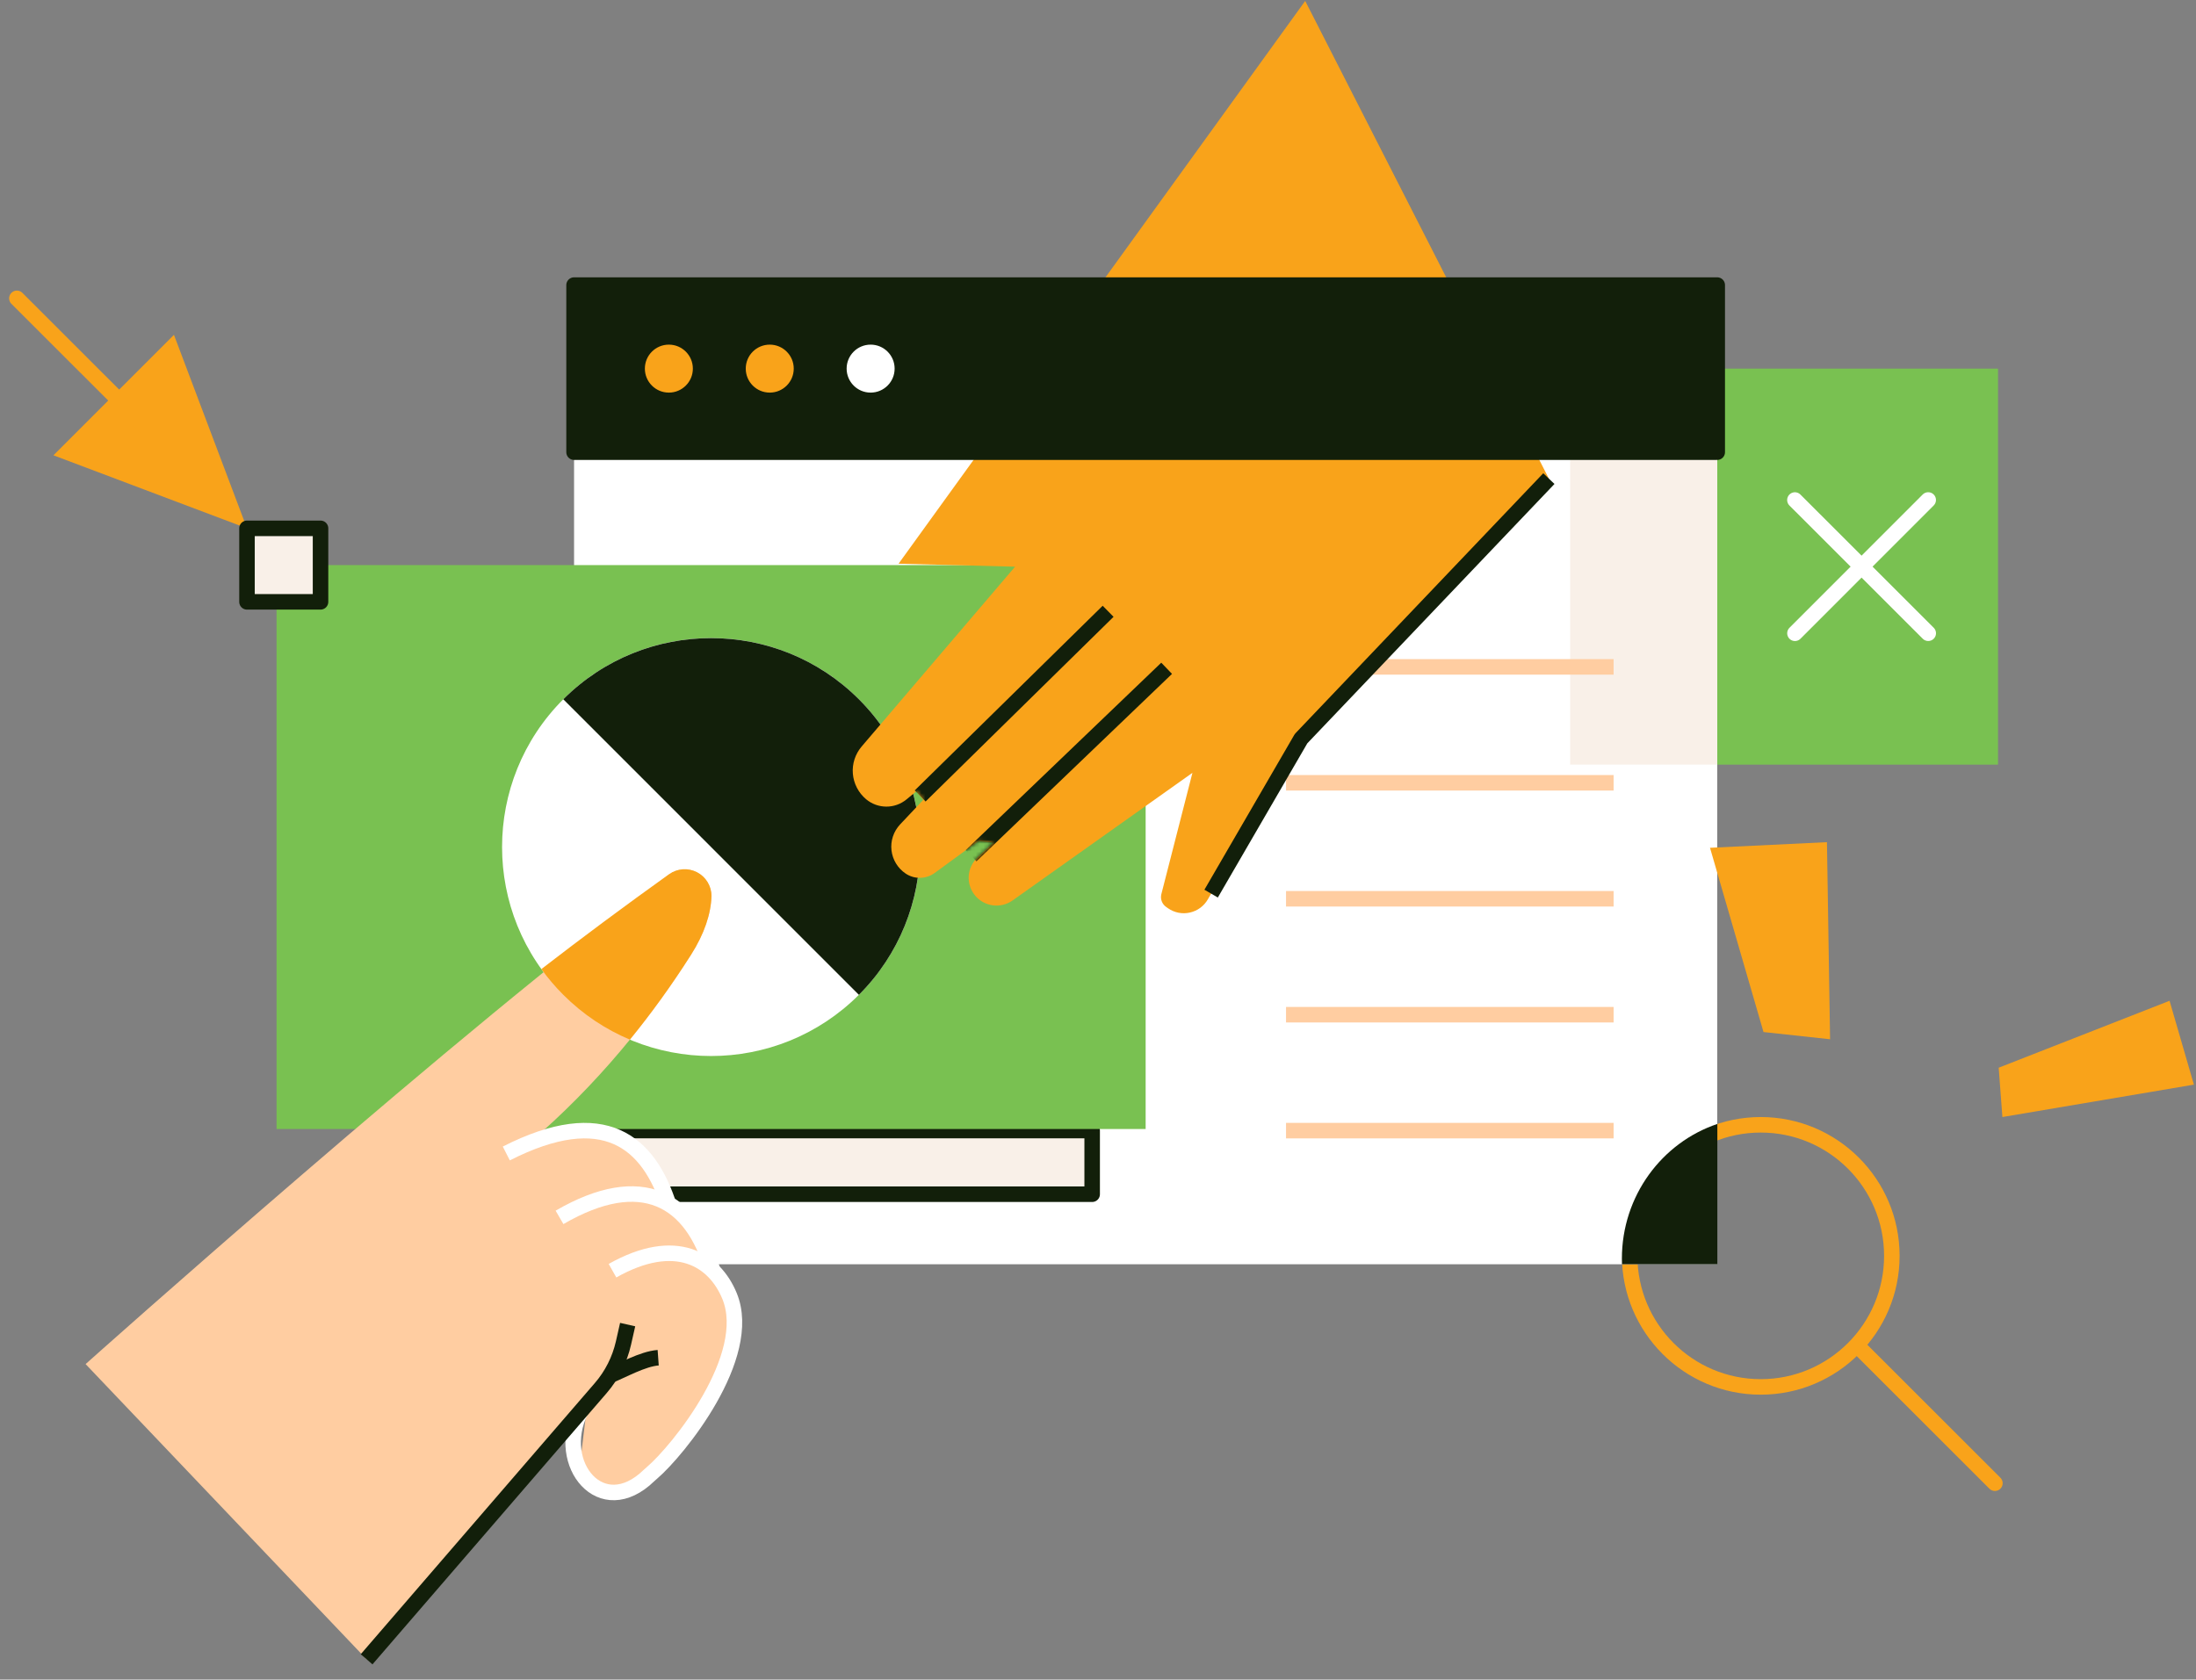 <svg width="566" height="433" viewBox="0 0 566 433" fill="none" xmlns="http://www.w3.org/2000/svg">
<rect x="0" y="0" width="566" height="433" fill="#808080" stroke="none"/>
<g clip-path="url(#clip0_576_1257)">
<path fill-rule="evenodd" clip-rule="evenodd" d="M63.658 136.2L13.774 117.376L44.834 86.316L63.658 136.2Z" fill="#F9A31A"/>
<path d="M38.718 111.256L4.355 76.912" stroke="#F9A31A" stroke-width="4" stroke-miterlimit="1.5" stroke-linecap="round" stroke-linejoin="round"/>
<path fill-rule="evenodd" clip-rule="evenodd" d="M453.819 287.971C473.571 287.971 489.607 304.006 489.607 323.758C489.607 343.511 473.571 359.546 453.819 359.546C434.067 359.546 418.031 343.511 418.031 323.758C418.031 304.006 434.067 287.971 453.819 287.971ZM453.819 291.971C436.275 291.971 422.031 306.214 422.031 323.758C422.031 341.303 436.275 355.546 453.819 355.546C471.363 355.546 485.607 341.303 485.607 323.758C485.607 306.214 471.363 291.971 453.819 291.971Z" fill="#F9A31A"/>
<path d="M514.971 95.029H404.694V197.121H514.971V95.029Z" fill="#79C151"/>
<path d="M442.603 73.498H147.959V325.928H442.603V73.498Z" fill="white"/>
<path d="M442.599 95.031H404.691V197.123H442.599V95.031Z" fill="#F9F0E8"/>
<path d="M331.463 291.469H415.893" stroke="#FFCDA1" stroke-width="4" stroke-miterlimit="1.5" stroke-linejoin="round"/>
<path d="M331.463 261.584H415.893" stroke="#FFCDA1" stroke-width="4" stroke-miterlimit="1.5" stroke-linejoin="round"/>
<path d="M331.463 231.699H415.893" stroke="#FFCDA1" stroke-width="4" stroke-miterlimit="1.5" stroke-linejoin="round"/>
<path d="M331.463 201.812H415.893" stroke="#FFCDA1" stroke-width="4" stroke-miterlimit="1.5" stroke-linejoin="round"/>
<path d="M331.463 171.928H415.893" stroke="#FFCDA1" stroke-width="4" stroke-miterlimit="1.5" stroke-linejoin="round"/>
<path fill-rule="evenodd" clip-rule="evenodd" d="M442.631 325.924H418.055C418.036 325.445 418.027 324.967 418.027 324.487C418.027 308.299 428.349 294.555 442.631 289.754V325.924Z" fill="#121F0A"/>
<path d="M281.496 291.459H147.958V307.871H281.496V291.459Z" fill="#F9F0E8" stroke="#121F0A" stroke-width="4" stroke-miterlimit="1.5" stroke-linejoin="round"/>
<path d="M295.279 145.674H71.28V291.058H295.279V145.674Z" fill="#79C151"/>
<path d="M221.374 256.462C242.414 235.423 242.414 201.311 221.374 180.272C200.335 159.232 166.223 159.232 145.183 180.272C124.144 201.311 124.144 235.423 145.183 256.462C166.223 277.502 200.335 277.502 221.374 256.462Z" fill="white"/>
<path fill-rule="evenodd" clip-rule="evenodd" d="M145.183 180.275C166.209 159.25 200.349 159.25 221.373 180.275C242.399 201.3 242.399 235.44 221.373 256.466L145.183 180.275Z" fill="#121F0A"/>
<path d="M82.614 136.203H63.66V155.157H82.614V136.203Z" fill="#F9F0E8" stroke="#121F0A" stroke-width="4" stroke-miterlimit="1.5" stroke-linecap="round" stroke-linejoin="round"/>
<path fill-rule="evenodd" clip-rule="evenodd" d="M399.204 123.388C399.204 123.388 345.379 179.805 336.37 189.261C335.529 190.155 334.779 191.138 334.171 192.193C330.649 198.324 317.832 220.544 311.307 231.86C310.306 233.594 308.626 234.827 306.677 235.256C304.729 235.703 302.691 235.292 301.047 234.148C300.886 234.041 300.725 233.916 300.564 233.808C299.509 233.075 299.009 231.753 299.33 230.501C301.207 223.208 307.339 199.236 307.339 199.236C307.339 199.236 274.268 222.707 260.969 232.146C257.912 234.309 253.675 233.737 251.298 230.841C251.28 230.823 251.28 230.805 251.262 230.787C248.902 227.891 249.188 223.655 251.923 221.099C254.051 219.114 256.088 217.219 256.088 217.219L252.173 216.808C252.173 216.808 245.327 221.813 240.912 225.049C238.695 226.658 235.728 226.73 233.457 225.228C231.402 223.852 230.061 221.67 229.775 219.221C229.489 216.772 230.311 214.341 231.992 212.536C235.048 209.3 237.98 206.19 237.98 206.19L236.157 204.009C236.157 204.009 235.048 204.921 233.672 206.065C230.633 208.585 226.235 208.567 223.214 206.029C221.248 204.366 220.032 202.007 219.818 199.469C219.603 196.912 220.426 194.392 222.088 192.443C234.637 177.731 261.63 146.091 261.63 146.091L231.598 145.322L336.405 0.24" fill="#F9A31A"/>
<mask id="mask0_576_1257" style="mask-type:luminance" maskUnits="userSpaceOnUse" x="219" y="0" width="181" height="236">
<path d="M399.204 123.388C399.204 123.388 345.379 179.805 336.37 189.261C335.53 190.155 334.779 191.138 334.171 192.193C330.649 198.324 317.832 220.544 311.308 231.86C310.307 233.594 308.626 234.827 306.678 235.256C304.729 235.703 302.691 235.292 301.047 234.148C300.886 234.041 300.725 233.916 300.564 233.808C299.509 233.075 299.009 231.753 299.331 230.501C301.208 223.208 307.339 199.236 307.339 199.236C307.339 199.236 274.269 222.707 260.969 232.146C257.912 234.309 253.675 233.737 251.298 230.841C251.28 230.823 251.28 230.805 251.262 230.787C248.902 227.891 249.189 223.655 251.924 221.099C254.051 219.114 256.089 217.219 256.089 217.219L252.174 216.808C252.174 216.808 245.327 221.813 240.912 225.049C238.695 226.658 235.728 226.73 233.458 225.228C231.402 223.852 230.061 221.67 229.775 219.221C229.489 216.772 230.311 214.341 231.992 212.536C235.049 209.3 237.98 206.19 237.98 206.19L236.157 204.009C236.157 204.009 235.048 204.921 233.672 206.065C230.633 208.585 226.236 208.567 223.215 206.029C221.248 204.366 220.033 202.007 219.818 199.469C219.604 196.912 220.426 194.392 222.088 192.443C234.637 177.731 261.63 146.091 261.63 146.091L231.598 145.322L336.405 0.24" fill="white"/>
</mask>
<g mask="url(#mask0_576_1257)">
<path d="M285.606 157.588L237.16 205.196" stroke="#121F0A" stroke-width="4" stroke-miterlimit="1.5"/>
<path d="M300.689 172.283L250.291 220.602" stroke="#121F0A" stroke-width="4" stroke-miterlimit="1.5"/>
</g>
<path d="M442.603 73.494H147.959V116.571H442.603V73.494Z" fill="#121F0A" stroke="#121F0A" stroke-width="4" stroke-miterlimit="1.5" stroke-linejoin="round"/>
<path d="M198.396 103.214C202.916 103.214 206.58 99.55 206.58 95.03C206.58 90.51 202.916 86.846 198.396 86.846C193.876 86.846 190.212 90.51 190.212 95.03C190.212 99.55 193.876 103.214 198.396 103.214Z" fill="#F9A31A" stroke="#121F0A" stroke-width="4" stroke-miterlimit="1.5" stroke-linejoin="round"/>
<path d="M224.398 103.214C228.918 103.214 232.582 99.55 232.582 95.03C232.582 90.51 228.918 86.846 224.398 86.846C219.878 86.846 216.213 90.51 216.213 95.03C216.213 99.55 219.878 103.214 224.398 103.214Z" fill="white" stroke="#121F0A" stroke-width="4" stroke-miterlimit="1.5" stroke-linejoin="round"/>
<path d="M172.394 103.214C176.914 103.214 180.578 99.55 180.578 95.03C180.578 90.51 176.914 86.846 172.394 86.846C167.874 86.846 164.21 90.51 164.21 95.03C164.21 99.55 167.874 103.214 172.394 103.214Z" fill="#F9A31A" stroke="#121F0A" stroke-width="4" stroke-miterlimit="1.5" stroke-linejoin="round"/>
<path fill-rule="evenodd" clip-rule="evenodd" d="M94.488 427.764L22.062 351.662C22.062 351.662 120.188 263.939 172.482 225.434C174.587 223.928 177.356 223.725 179.652 224.91C181.947 226.093 183.389 228.463 183.387 231.047C183.234 235.593 181.563 240.724 178.111 246.144C165.241 266.384 150.297 283.231 133.522 297.081C138.002 294.736 142.412 292.994 146.691 292.359C151.751 291.657 156.873 292.959 160.982 295.98C170.196 302.619 174.746 308.626 174.691 313.935C187.495 325.97 189.052 334.736 188.868 343C184.568 361.043 175.853 374.664 162.722 383.861C161.819 384.489 160.726 384.805 159.63 384.756C154.863 384.532 151.505 382.183 149.957 377.047C149.755 376.382 149.702 375.681 149.786 374.992C150.111 372.196 151.141 363.815 151.141 363.815L94.488 427.764Z" fill="#FFCDA1"/>
<path fill-rule="evenodd" clip-rule="evenodd" d="M139.534 249.822C150.272 241.534 161.247 233.381 172.457 225.362C174.561 223.862 177.326 223.661 179.625 224.841C181.924 226.021 183.373 228.385 183.379 230.969C183.252 235.532 181.569 240.694 178.105 246.141C173.154 253.928 167.895 261.211 162.345 268.015C156.108 265.391 150.262 261.538 145.182 256.458C143.092 254.369 141.21 252.15 139.534 249.822Z" fill="#F9A31A"/>
<path d="M130.497 297.364C155.817 284.478 167.231 294.446 172.48 310.966" stroke="white" stroke-width="4" stroke-miterlimit="1.5" stroke-linejoin="round"/>
<path d="M144.211 313.838C165.476 301.493 178.396 309.168 183.686 327.534" stroke="white" stroke-width="4" stroke-miterlimit="1.5" stroke-linejoin="round"/>
<path d="M157.865 327.585C174.243 318.352 184.173 324.756 188.026 334.093C194.465 349.696 174.687 374.043 168.069 379.677C167.791 379.904 167.529 380.14 167.271 380.39C154.977 392.338 142.996 377.43 149.595 363.92" stroke="white" stroke-width="4" stroke-miterlimit="1.5" stroke-linejoin="round"/>
<path d="M156.813 354.752C160.297 353.38 165.627 350.306 169.641 350.018" stroke="#121F0A" stroke-width="4" stroke-miterlimit="1.5" stroke-linejoin="round"/>
<path d="M94.488 427.765C94.488 427.765 140.276 374.711 154.828 357.853C157.713 354.518 159.718 350.531 160.695 346.235C161.257 343.739 161.772 341.48 161.772 341.48" stroke="#121F0A" stroke-width="4" stroke-miterlimit="1.5" stroke-linejoin="round"/>
<path d="M399.206 123.385L335.341 190.417L312.158 230.375" stroke="#121F0A" stroke-width="4" stroke-miterlimit="1.5" stroke-linejoin="round"/>
<path d="M496.986 163.249L462.623 128.904" stroke="white" stroke-width="4" stroke-miterlimit="1.5" stroke-linecap="round" stroke-linejoin="round"/>
<path d="M496.977 128.895L462.633 163.258" stroke="white" stroke-width="4" stroke-miterlimit="1.5" stroke-linecap="round" stroke-linejoin="round"/>
<path fill-rule="evenodd" clip-rule="evenodd" d="M559.187 258.001L565.459 279.618L516.099 287.971L515.145 275.255L559.187 258.001Z" fill="#F9A31A"/>
<path fill-rule="evenodd" clip-rule="evenodd" d="M440.74 218.562L470.882 217.11L471.688 267.92L454.53 266.061L440.74 218.562Z" fill="#F9A31A"/>
<path d="M514.168 382.37L479.805 348.025" stroke="#F9A31A" stroke-width="4" stroke-miterlimit="1.5" stroke-linecap="round" stroke-linejoin="round"/>
</g>
<defs>
<clipPath id="clip0_576_1257">
<rect width="566" height="433" rx="24" fill="white"/>
</clipPath>
</defs>
</svg>
